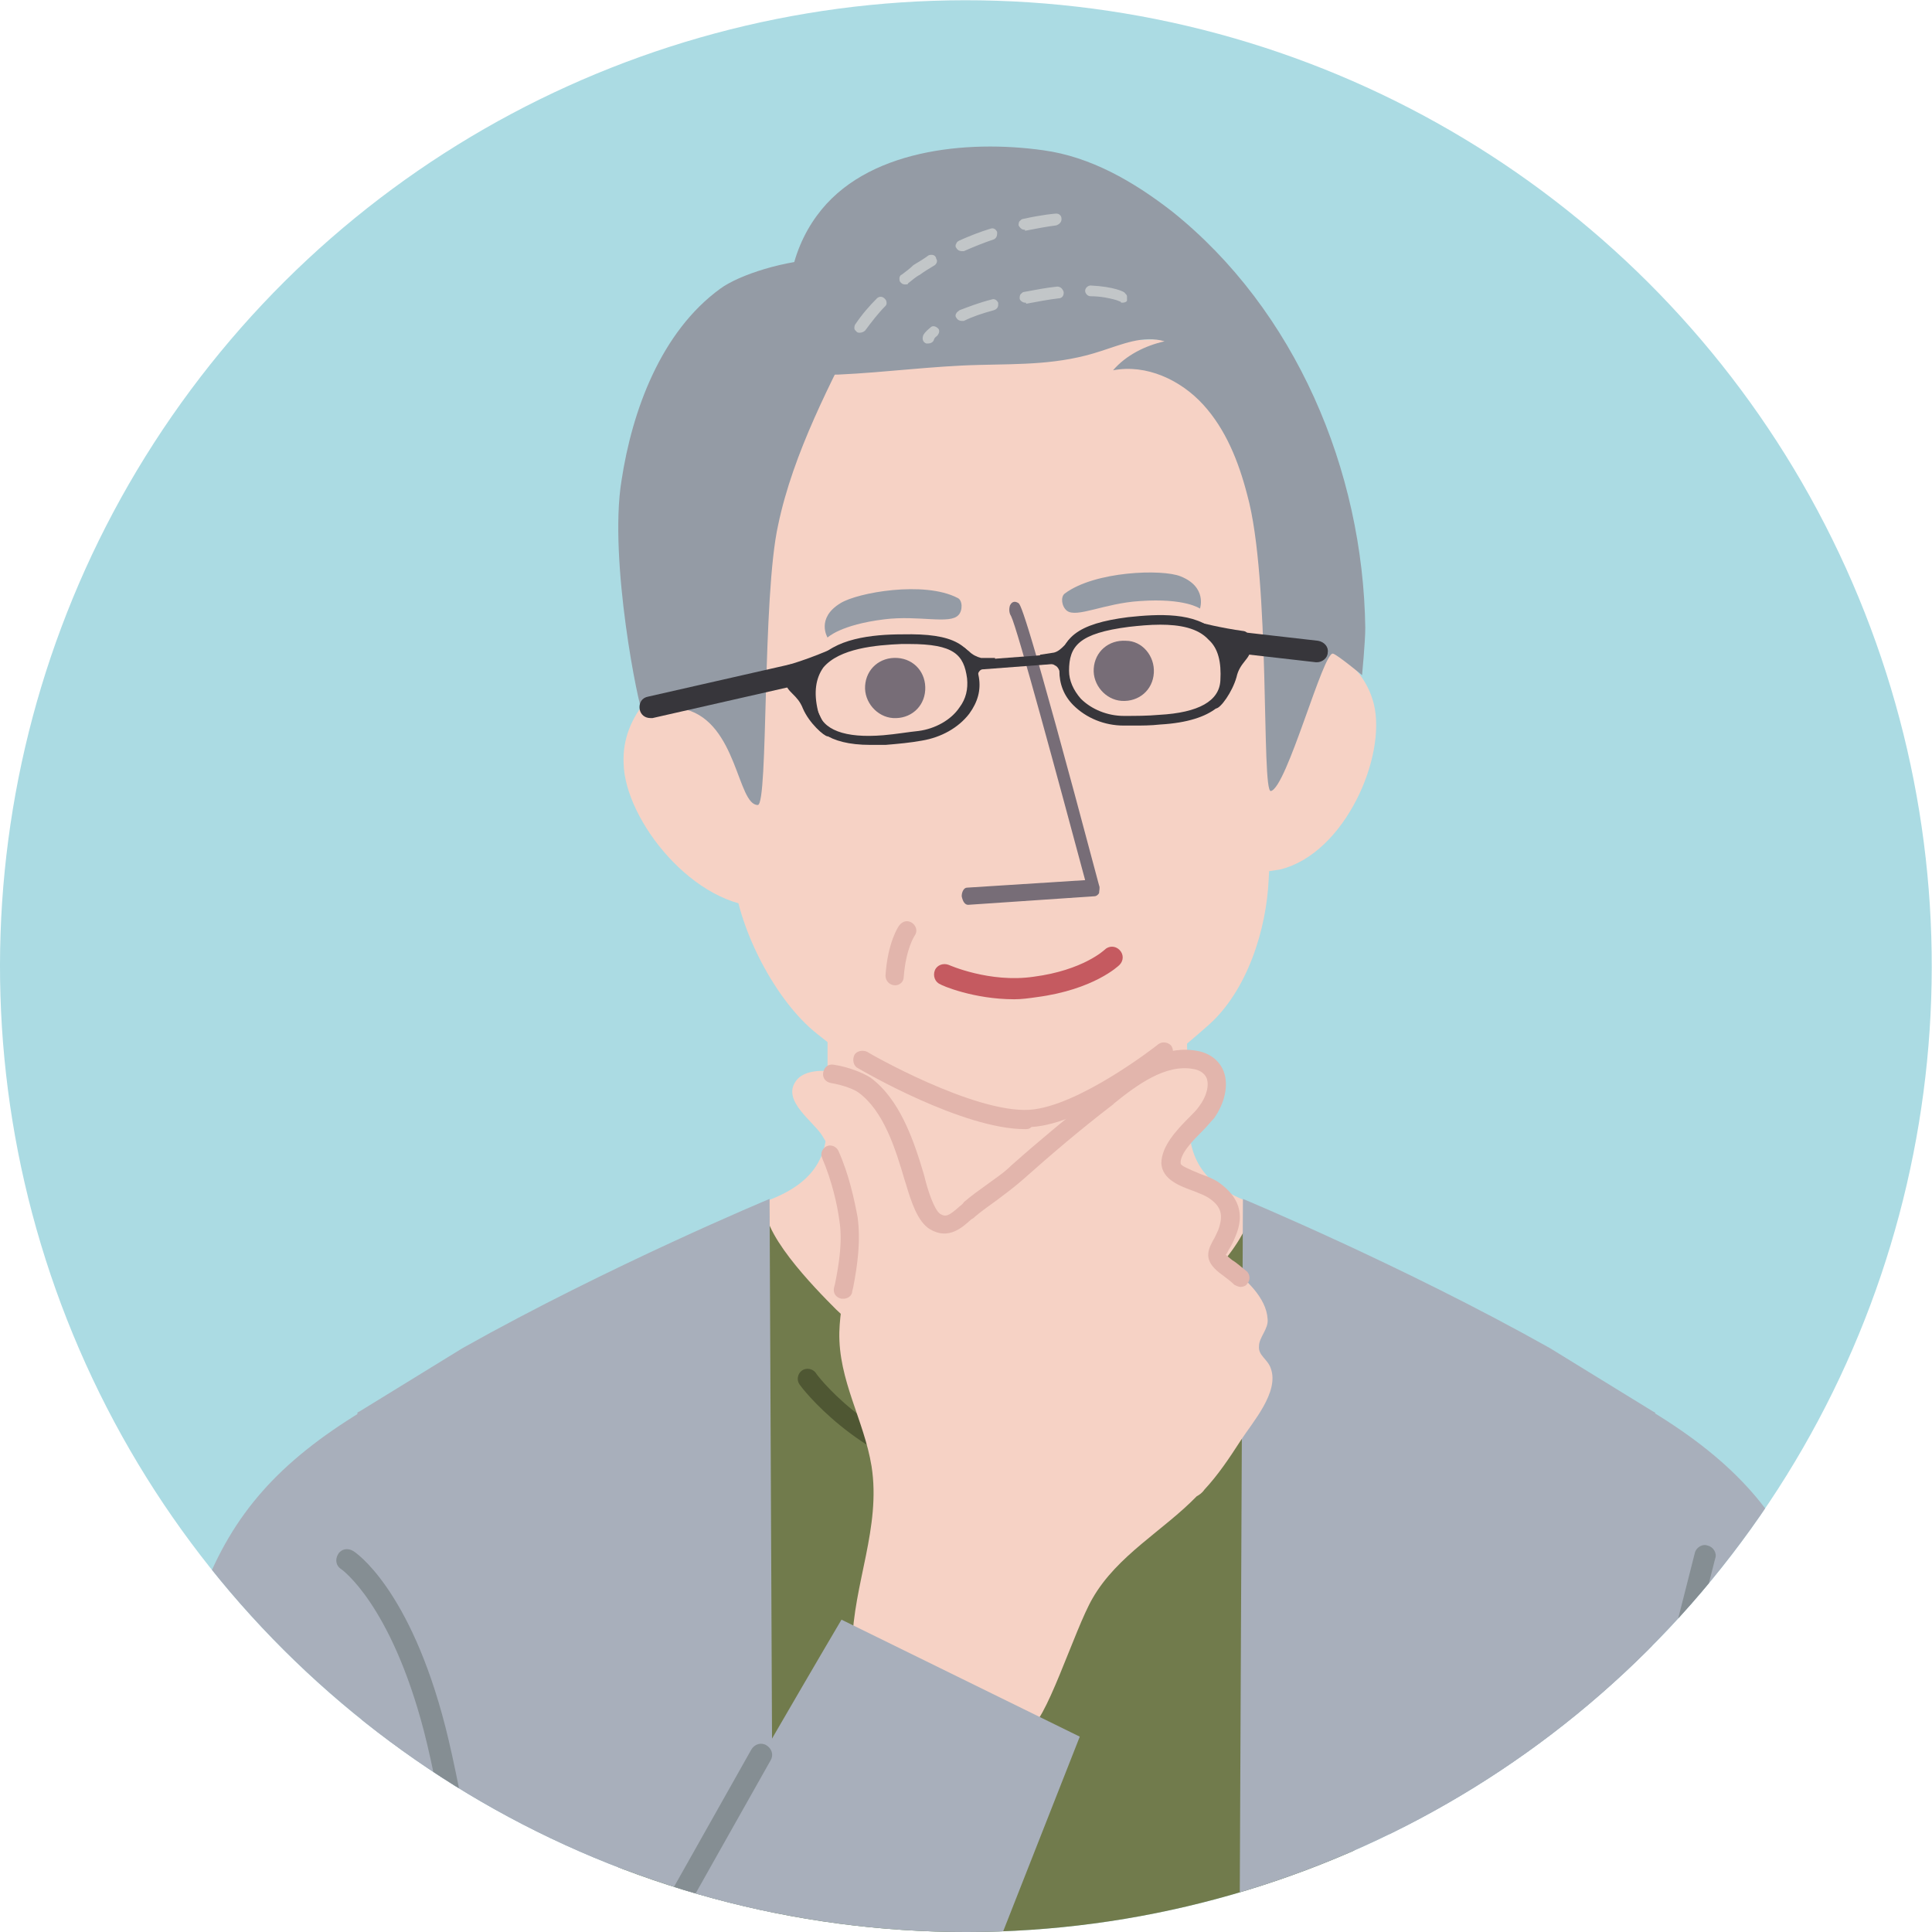 <?xml version="1.0" encoding="utf-8"?>
<!-- Generator: Adobe Illustrator 25.4.1, SVG Export Plug-In . SVG Version: 6.00 Build 0)  -->
<svg version="1.1" id="レイヤー_1" xmlns="http://www.w3.org/2000/svg" xmlns:xlink="http://www.w3.org/1999/xlink" x="0px"
	 y="0px" width="180px" height="180px" viewBox="0 0 180 180" style="enable-background:new 0 0 180 180;" xml:space="preserve">
<style type="text/css">
	.st0{fill:#ABDBE3;}
	.st1{clip-path:url(#SVGID_00000018203361498362185570000003348002660900790456_);}
	.st2{fill:#E2B5AC;}
	.st3{fill:#717B4C;}
	.st4{fill:#F6D2C5;}
	.st5{fill:#949BA5;}
	.st6{fill:#776D77;}
	.st7{fill:#C55A60;}
	.st8{fill:#37363B;}
	.st9{fill:#A8AFBB;}
	.st10{fill:#858E93;}
	.st11{fill:#4F5733;}
	.st12{fill:#C2C6C8;}
</style>
<g>
	
		<ellipse transform="matrix(9.853783e-02 -0.995 0.995 9.853783e-02 -8.43 170.694)" class="st0" cx="90" cy="90" rx="90" ry="90"/>
	<g>
		<defs>
			
				<ellipse id="SVGID_1_" transform="matrix(9.853783e-02 -0.995 0.995 9.853783e-02 -8.43 170.694)" cx="90" cy="90" rx="90" ry="90"/>
		</defs>
		<clipPath id="SVGID_00000052784145597310910440000006942422941773481658_">
			<use xlink:href="#SVGID_1_"  style="overflow:visible;"/>
		</clipPath>
		<g style="clip-path:url(#SVGID_00000052784145597310910440000006942422941773481658_);">
			<path class="st2" d="M87.2,85.2C87.2,85.2,87.2,85.2,87.2,85.2c0.4-0.2,0.4-0.6,0.3-0.9c-0.9-1.5-5.6-8.7-8.6-8.5
				c-0.5,0-1.2,0.3-1.6,1.3c-0.1,0.3,0,0.6,0.3,0.8c0.3,0.1,0.6,0,0.8-0.3C78.6,77,78.9,77,79,77c1.6-0.1,5.4,4.6,7.5,7.9
				C86.6,85.2,86.9,85.3,87.2,85.2z"/>
			<path class="st2" d="M87.6,87.8c0.3-0.1,0.4-0.5,0.3-0.8c-0.1-0.3-0.5-0.5-0.8-0.3c-1.2,0.5-2.1,0.3-2.6-0.6
				c-0.8-1.3-0.5-3.6-0.2-4.1c0.3,0,0.5-0.2,0.5-0.5c0-0.3-0.2-0.6-0.5-0.7c-0.2,0-0.7,0-1.1,0.7c-0.6,1.3-0.7,4.2,0.6,5.6
				C84.5,87.9,85.6,88.6,87.6,87.8C87.6,87.8,87.6,87.8,87.6,87.8z"/>
			<g>
				<g>
					<polygon class="st3" points="64,119 69.8,113.9 116.7,114.2 128.5,146.8 117,272.7 46.1,272.7 					"/>
					<g>
						<path class="st4" d="M116.4,112c-5.1-1.9-5.6-4.9-5.7-7.9l-0.2-12.9l-16,1.5h-1.4l-16-1.5L77.1,104c0,3-0.5,6-5.7,7.9
							c-0.9,2.6,4.5,8.1,6.5,10.1c5.6,5.4,10.2,7.5,15.9,8v0c0,0,0,0,0,0c0,0,0,0,0,0l0,0c5.7-0.4,10.3-2.6,15.9-8
							C111.9,120.1,117.3,114.6,116.4,112z"/>
						<path class="st4" d="M118.6,31.4c0.4,2.1,0.4,4.3,0.4,6.5c-0.1,10.5,0,21-0.2,31.5c-0.1,5.3-0.3,7.2-0.6,12.5
							c-0.2,4.7-2,10.4-5.6,13.6c-2.6,2.3-5.4,4.6-8.5,6.5c-8.7,5.5-15.6,1.8-18.2,0.6c-3.3-1.5-7.1-4.1-9.8-6.3
							c-3.9-3.1-7.2-9.7-7.7-14.3c-0.6-5.3,0.2-6.2-0.2-11.5c-0.9-10.5-1.5-20.9-2.3-31.4c-0.2-2.3-0.3-4.5-0.1-6.6L118.6,31.4z"/>
						<path class="st4" d="M66.3,61.6c-4.9,1.3-8.4,5.1-8.2,9.5c0.1,5.3,6.6,13.5,13.2,13.4c0.6,0,1.2-0.1,1.8-0.2L66.3,61.6z"/>
						<path class="st4" d="M118.2,59.1c4.8,0,8.8,2.5,9.8,6.5c1.2,4.9-2.7,13.9-8.7,15.4c-0.6,0.1-1.1,0.2-1.7,0.2L118.2,59.1z"/>
						<path class="st5" d="M80.5,29.5c4.2-8.2-9.9-5.2-13.4-2.6c-5.5,4-8.2,11.3-9.2,17.9c-1.2,7.4,1.6,21.2,2,21.7
							c0.5,0.7,2.2-0.9,4-0.4c4.8,1.3,4.8,8.9,6.7,8.9c1,0,0.4-19.4,1.9-26.1C73.9,42.2,77.4,35.6,80.5,29.5z"/>
						<path class="st6" d="M107.5,62.7c-0.1,1.6-1.4,2.7-3,2.6c-1.5-0.1-2.7-1.5-2.6-3c0.1-1.6,1.4-2.7,3-2.6
							C106.4,59.7,107.6,61.1,107.5,62.7z"/>
						<path class="st6" d="M86.2,64.3c-0.1,1.6-1.4,2.7-3,2.6c-1.5-0.1-2.7-1.5-2.6-3c0.1-1.6,1.4-2.7,3-2.6
							C85.2,61.4,86.3,62.7,86.2,64.3z"/>
						<path class="st6" d="M90.2,84.3c-0.3,0-0.5-0.3-0.6-0.8c0-0.4,0.2-0.8,0.5-0.8l11-0.7c-2.5-9.3-6.3-23.4-6.9-24.6
							c-0.2-0.3-0.2-0.7-0.1-1c0.2-0.4,0.5-0.4,0.8-0.2c0.2,0.2,0.7,0.7,7.5,26.3c0.1,0.2,0,0.5,0,0.7c-0.1,0.2-0.3,0.3-0.4,0.3
							L90.2,84.3C90.2,84.3,90.2,84.3,90.2,84.3z"/>
						<path class="st5" d="M97.2,14c-7.1-1-16.6-0.1-21.1,6.1c-2.5,3.4-3.3,8-2.1,12.1c0.3,0.9,0.7,1.8,1.5,2.3
							c0.7,0.5,1.7,0.4,2.6,0.4c4.4-0.2,8.8-0.8,13.1-0.9c3.9-0.1,7.5,0,11.4-1.3c1.9-0.6,3.9-1.5,5.9-0.9c-1.8,0.4-3.6,1.3-4.8,2.7
							c3.1-0.6,6.3,0.9,8.4,3.2c2.1,2.3,3.3,5.3,4.1,8.4c2.2,7.9,1.3,27.7,2.2,27.6c1.5-0.3,4.9-13.1,5.8-12.8c0.4,0.1,2.7,2,2.7,2
							s0.3-3.1,0.3-4.4c-0.2-14.7-6.5-29.6-18-38.8C105.6,16.9,101.6,14.6,97.2,14z"/>
						<path class="st7" d="M94.5,93.1c-3.8,0-6.8-1.3-6.9-1.4c-0.5-0.2-0.7-0.8-0.5-1.3c0.2-0.5,0.8-0.7,1.3-0.5
							c0,0,3.8,1.7,7.9,1.1c4.6-0.6,6.6-2.5,6.6-2.5c0.4-0.4,1-0.4,1.4,0c0.4,0.4,0.4,1,0,1.4c-0.1,0.1-2.4,2.3-7.7,3
							C95.9,93,95.2,93.1,94.5,93.1z"/>
						<path class="st8" d="M105.6,67.6c-0.3,0-0.6,0-0.9,0c-1.8,0-3.5-0.7-4.7-1.9c-0.9-0.9-1.3-2-1.3-3.2c0-3.1,1.7-4.4,6.4-5
							c2.8-0.3,6.3-0.5,8.2,1.4c1.1,1,1.5,2.6,1.4,4.6c-0.1,1.6-1.4,3.7-6.6,4l0,0C107.2,67.6,106.4,67.6,105.6,67.6z M108.1,58.2
							c-1,0-2,0.1-2.9,0.2c-4.7,0.6-5.6,1.8-5.6,4.1c0,0.9,0.4,1.8,1.1,2.6c1,1,2.5,1.6,4,1.6c1.1,0,2.2,0,3.3-0.1l0,0
							c3.7-0.2,5.6-1.3,5.7-3.2c0.1-1.7-0.2-3-1.1-3.8C111.6,58.5,109.9,58.2,108.1,58.2z"/>
						<path class="st5" d="M110,53.7c2.5,1,1.8,3,1.8,3s-1.4-1-5.6-0.7c-3.3,0.2-5.9,1.6-6.8,0.9c-0.5-0.4-0.6-1.3-0.2-1.6
							C102,53.2,108.3,53,110,53.7z"/>
						<path class="st5" d="M78.3,56.2c-2.3,1.4-1.2,3.2-1.2,3.2s1.2-1.2,5.3-1.7c3.2-0.4,6.1,0.5,6.9-0.4c0.4-0.4,0.4-1.4-0.1-1.6
							C86.1,54.1,79.9,55.2,78.3,56.2z"/>
						
							<rect x="91.3" y="61.2" transform="matrix(0.997 -7.540334e-02 7.540334e-02 0.997 -4.376 7.348)" class="st8" width="7.7" height="0.9"/>
						<path class="st8" d="M111.8,58c0,0,2.3,2.4,2.4,3.7c0.1,1.3-1.3,4.3-0.9,4.3s1.5-1.5,1.9-2.9c0.3-1.4,1.3-1.7,1.3-2.6
							c0-0.9-0.1-1.6-0.6-1.7C113.7,58.5,111.8,58,111.8,58z"/>
						<path class="st8" d="M99.6,59.6l-0.4,0.5c-0.3,0.3-0.6,0.6-1,0.7l-1.3,0.2c0,0,0,0.9,0.3,0.9c0.6-0.1,0.8-0.1,1.1,0.1
							c0.5,0.2,0.6,1.3,0.6,1.3C98.7,63.2,99.6,59.6,99.6,59.6z"/>
						<path class="st8" d="M81.1,69.4c-4.1,0-5.4-1.6-5.7-3.1c-0.5-2-0.2-3.6,0.7-4.7c1.6-2.1,5.1-2.5,8-2.5c4.7-0.1,6.6,0.9,7.1,4
							c0.2,1.2-0.1,2.3-0.9,3.4c-1,1.3-2.6,2.2-4.4,2.5c-1.1,0.2-2.2,0.3-3.4,0.4C82,69.4,81.5,69.4,81.1,69.4z M84.7,60
							c-0.2,0-0.5,0-0.7,0c-2.4,0.1-5.8,0.4-7.3,2.2c-0.7,1-0.9,2.3-0.5,4c0.4,1.8,2.5,2.6,6.1,2.3l0,0c1.2-0.1,2.3-0.3,3.3-0.4
							c1.5-0.2,3-1,3.8-2.2c0.6-0.8,0.8-1.7,0.7-2.7C89.8,61,88.9,60,84.7,60z"/>
						<path class="st8" d="M77.4,60.5c0,0-1.9,2.7-1.8,4c0.1,1.3,1.9,4,1.5,4.1c-0.3,0-1.7-1.2-2.3-2.6c-0.5-1.3-1.5-1.5-1.6-2.4
							c-0.1-0.9-0.2-1.6,0.4-1.7C75.6,61.3,77.4,60.5,77.4,60.5z"/>
						<path class="st8" d="M89.8,60.3l0.5,0.4c0.3,0.3,0.7,0.5,1.1,0.6l1.3,0c0,0,0.1,0.9-0.2,0.9c-0.6,0-0.8,0-1.1,0.2
							c-0.5,0.3-0.4,1.4-0.4,1.4C91.1,63.8,89.8,60.3,89.8,60.3z"/>
						<path class="st8" d="M122.7,61.7c0,0-0.1,0-0.1,0l-7-0.8c-0.6-0.1-1-0.6-0.9-1.1c0.1-0.6,0.6-1,1.1-0.9l7,0.8
							c0.6,0.1,1,0.6,0.9,1.1C123.7,61.3,123.2,61.7,122.7,61.7z"/>
						<path class="st8" d="M60.6,66.9c-0.5,0-0.9-0.3-1-0.8c-0.1-0.6,0.2-1.1,0.8-1.2l13.2-3c0.6-0.1,1.1,0.2,1.2,0.8
							c0.1,0.6-0.2,1.1-0.8,1.2l-13.2,3C60.8,66.9,60.7,66.9,60.6,66.9z"/>
						<path class="st2" d="M95.5,105.2c-5.8,0-15.1-5.4-15.6-5.7c-0.4-0.2-0.5-0.8-0.3-1.2c0.2-0.4,0.8-0.5,1.2-0.3
							c0.1,0.1,9.9,5.7,15.1,5.4c4.6-0.3,11.9-6,12-6.1c0.4-0.3,0.9-0.2,1.2,0.1c0.3,0.4,0.2,0.9-0.1,1.2c-0.3,0.2-7.8,6.1-12.9,6.4
							C95.9,105.2,95.7,105.2,95.5,105.2z"/>
						<path class="st9" d="M197.3,273.1c-9-35.4-22.6-108.9-28.6-124.8c-2.8-7.3-7.1-12.1-14.8-16.8c-0.1-0.1-2.4-1.2-2.5-1.3
							c-2-1.2-4.1-2.4-6.1-3.4l-16.5,45.8c5,12.9,12.3,31.9,19.5,50.5c0.7,1.8,1.4,3.5,2,5.3c2.8,7.3,5.6,34.7,8.1,44.6L197.3,273.1
							z"/>
						<path class="st9" d="M152.1,272.7c0,0,0.6-35,0.7-43.2c0.6-42.4,1.4-96.7,1.4-97.9c0,0,0,0,0,0l-0.2-0.1l-9.6-5.9
							c-13.7-7.7-28.6-13.9-28.6-13.9L115.3,222l-0.2,50.9L152.1,272.7z"/>
						<path class="st10" d="M152.1,231.9C152.1,231.9,152.1,231.9,152.1,231.9c-0.6,0-1-0.5-1-1c0-2.5,0.4-61,3.6-73.6l3.2-12.6
							c0.1-0.5,0.7-0.9,1.2-0.7c0.5,0.1,0.9,0.7,0.7,1.2l-3.2,12.6c-3.2,12.3-3.6,72.5-3.6,73.1
							C153.1,231.5,152.7,231.9,152.1,231.9z"/>
						<path class="st9" d="M31,257.6c-7.5-16-18.1-93.4-12.1-109.3c2.8-7.3,7.1-12.1,14.8-16.8c0.1-0.1,2.4-1.2,2.5-1.3
							c2-1.2,4.1-2.4,6.1-3.4l16.5,45.8c-5,12.9-12.3,31.9-19.5,50.5c-0.7,1.8-1.4,3.5-2,5.3c-2.8,7.3,15,24.9,12.5,34.8L31,257.6z"
							/>
						<path class="st9" d="M35.4,272.7c0,0-0.6-35-0.7-43.2c-0.6-42.4-1.4-96.7-1.4-97.9c0,0,0,0,0,0l0.2-0.1l9.6-5.9
							c13.7-7.7,28.6-13.9,28.6-13.9L72.2,222l0.2,50.9L35.4,272.7z"/>
						<path class="st10" d="M50.4,220.4c-0.5,0-0.9-0.4-1-0.9c-0.1-0.5-6.7-45.8-9.9-58.2c-3.1-11.9-7.7-15.1-7.7-15.1
							c-0.5-0.3-0.6-0.9-0.3-1.4c0.3-0.5,0.9-0.6,1.4-0.3c0.2,0.1,5.3,3.5,8.6,16.4c3.2,12.5,9.8,58,9.9,58.4
							c0.1,0.6-0.3,1.1-0.9,1.2C50.5,220.4,50.5,220.4,50.4,220.4z"/>
						<path class="st11" d="M94.5,138.7c-1.8,0-3.7-0.2-5.8-0.7c-9-2.1-14-8.7-14.2-9c-0.3-0.4-0.2-1,0.2-1.3c0.4-0.3,1-0.2,1.3,0.2
							c0,0.1,4.8,6.4,13.1,8.3c6.6,1.5,12.1,0.4,16.4-3.2c3.2-2.7,4.6-5.8,4.6-5.8c0.2-0.5,0.8-0.7,1.3-0.5c0.5,0.2,0.7,0.8,0.5,1.3
							C111.8,128.1,107.2,138.7,94.5,138.7z"/>
						<path class="st4" d="M112.2,138.8c1.3-1.4,2.3-2.9,3.4-4.6c1.1-1.7,3.6-4.5,2.8-6.7c-0.3-0.9-1.2-1.2-1.1-2.1
							c0-0.8,0.9-1.6,0.8-2.5c-0.1-2-2.1-3.8-3.6-4.9c-1.7-1.2-0.8-1.4-0.1-3.2c0.7-1.7,0.3-3-1.2-4c-1.1-0.7-4-1.1-4-2.5
							c0-1.6,2.5-3.6,3.4-4.7c1.3-1.7,1.6-4.4-1-4.9c-3.1-0.6-5.9,1.7-8.2,3.4c-2.9,2.2-5.7,4.6-8.4,7c-1.4,1.2-3,2.2-4.4,3.4
							c-0.9,0.8-1.8,2-3.2,1.1c-1-0.6-1.6-3-1.9-4.1c-0.8-2.9-2.1-6.8-4.7-8.6c-1.4-1-5.6-1.9-6.7-0.1c-1.2,1.8,1.7,3.7,2.5,5
							c1.4,2.2,2.2,5.2,2.6,7.7c0.5,3.6-0.9,7-1,10.6c-0.1,4.5,2.3,8.2,3,12.5c0.9,5.7-1.7,11-1.8,16.6c0,3.4,1.5,3.4,4.8,4.4
							c3,1,8.4,3.5,11.6,3.4c1.5,0,4.3-9.2,6-12.1c2.3-4,6.6-6.3,9.7-9.5C111.7,139.3,112,139.1,112.2,138.8z"/>
						<path class="st2" d="M115.6,119.9c-0.2,0-0.4-0.1-0.6-0.2c-0.3-0.3-0.7-0.6-1.1-0.9c-1.7-1.2-1.5-2.1-0.9-3.2
							c0.2-0.3,0.3-0.6,0.5-1c0.5-1.4,0.3-2.2-0.9-3c-0.3-0.2-0.8-0.4-1.3-0.6c-1.4-0.5-3-1.1-3.1-2.6c0-1.6,1.4-3.1,2.6-4.3
							c0.4-0.4,0.7-0.7,0.9-1c0.7-0.9,1-2,0.7-2.7c-0.2-0.4-0.6-0.7-1.2-0.8c-2.6-0.5-5.3,1.5-7.4,3.2l-0.1,0.1
							c-3,2.3-5.7,4.6-8.4,7c-0.8,0.7-1.6,1.3-2.4,1.9c-0.7,0.5-1.4,1-2,1.5c-0.1,0.1-0.2,0.2-0.4,0.3c-0.8,0.7-2.1,2-3.9,0.9
							c-1.1-0.7-1.7-2.5-2.2-4.2l-0.1-0.3c-0.9-3.1-2-6.5-4.3-8.2c-0.4-0.3-1.4-0.7-2.6-0.9c-0.5-0.1-0.8-0.5-0.7-1
							c0.1-0.5,0.5-0.8,1-0.7c1.3,0.2,2.6,0.7,3.4,1.2c2.7,2,4,5.7,5,9.1l0.1,0.4c0.2,0.8,0.8,2.8,1.4,3.2c0.5,0.3,0.8,0.2,1.8-0.7
							c0.1-0.1,0.3-0.2,0.4-0.4c0.7-0.6,1.4-1.1,2.1-1.6c0.8-0.6,1.6-1.1,2.3-1.8c2.7-2.4,5.5-4.7,8.5-7.1l0.1-0.1
							c2.4-1.8,5.4-4.1,8.7-3.5c1.2,0.2,2.1,0.9,2.5,1.9c0.5,1.3,0.1,3-0.9,4.4c-0.3,0.3-0.6,0.7-1,1.1c-0.9,0.9-2.2,2.2-2.1,3.1
							c0,0.2,0.7,0.5,1.9,1c0.6,0.2,1.3,0.5,1.7,0.8c1.8,1.3,2.4,2.9,1.5,5c-0.2,0.5-0.4,0.9-0.6,1.2c-0.1,0.2-0.2,0.4-0.3,0.5
							c0,0,0.1,0.1,0.6,0.5c0.5,0.3,0.9,0.7,1.3,1c0.4,0.3,0.4,0.9,0.1,1.2C116.1,119.8,115.8,119.9,115.6,119.9z"/>
						<path class="st2" d="M78.6,121c-0.1,0-0.1,0-0.2,0c-0.5-0.1-0.8-0.5-0.7-1l0.1-0.4c0.4-2,0.7-4,0.4-5.9
							c-0.2-1.5-0.7-3.7-1.6-5.8c-0.2-0.4,0-0.9,0.4-1.1c0.4-0.2,0.9,0,1.1,0.4c1,2.2,1.5,4.6,1.8,6.2c0.3,2.2,0,4.4-0.4,6.5
							l-0.1,0.4C79.4,120.7,79,121,78.6,121z"/>
						<path class="st9" d="M100.6,161.8l-22.2-10.9c0,0-38.9,65.8-42,78.8c-3.1,13-13,25.2,0.7,35.1c3.5,2.5,6.5,0.7,13,0
							c6.9-0.7,11.6-10.6,21.5-29.3L100.6,161.8z"/>
						<path class="st10" d="M36.1,227c-0.1,0-0.2,0-0.3,0c-0.6-0.1-0.9-0.7-0.7-1.3c0.3-1.4,26.8-48.3,34.9-62.7
							c0.3-0.5,0.9-0.7,1.4-0.4c0.5,0.3,0.7,0.9,0.4,1.4c-13.6,24.1-34,60.5-34.7,62.2C36.9,226.7,36.5,227,36.1,227z"/>
						<path class="st10" d="M32.7,219.4c-0.5,0-0.9-0.3-1-0.7c0,0,0,0,0,0c-0.3-0.2-0.9-0.6-0.9-1.4c0-0.9,0.5-1.8,3.3-4.1
							c5.1-4.1,12.4-8.4,12.7-8.6c0.5-0.3,1.1-0.1,1.4,0.4c0.3,0.5,0.1,1.1-0.4,1.4c-0.1,0-7.5,4.4-12.5,8.4c-1.6,1.3-2.2,2-2.4,2.3
							c0.3,0.2,0.8,0.6,0.8,1.4C33.7,219,33.2,219.4,32.7,219.4z"/>
						<path class="st10" d="M46.7,268.4c-4.9,0-8.8-1.9-9-2c-0.5-0.3-0.7-0.9-0.5-1.4c0.3-0.5,0.9-0.7,1.4-0.5
							c0.1,0,7.8,3.8,14.4,0.4c5.6-2.9,14.1-21.3,16.9-28.1c0.2-0.5,0.8-0.8,1.3-0.6c0.5,0.2,0.8,0.8,0.6,1.3
							c-0.4,1-10.5,25.3-17.9,29.2C51.5,268,49,268.4,46.7,268.4z"/>
						<path class="st12" d="M80.1,31c-0.1,0-0.2,0-0.3-0.1c-0.1-0.1-0.2-0.2-0.2-0.3c0-0.1,0-0.3,0.1-0.4c0.6-0.9,1.3-1.7,2-2.4
							c0.2-0.2,0.5-0.2,0.7,0c0.1,0.1,0.2,0.2,0.2,0.4c0,0.1,0,0.2-0.1,0.3l0,0l0,0c-0.7,0.7-1.3,1.5-1.9,2.3
							C80.5,30.9,80.3,31,80.1,31z M84.3,26.5c-0.2,0-0.3-0.1-0.4-0.2c-0.1-0.1-0.1-0.2-0.1-0.4c0-0.1,0.1-0.3,0.2-0.3
							c0.4-0.3,0.8-0.6,1.1-0.9c0.5-0.3,1-0.6,1.4-0.9c0.2-0.1,0.6-0.1,0.7,0.2c0,0.1,0.1,0.2,0.1,0.3c0,0.2-0.1,0.3-0.2,0.4
							c-0.5,0.3-1,0.6-1.4,0.9c-0.4,0.2-0.7,0.5-1.1,0.8C84.6,26.5,84.5,26.5,84.3,26.5z M89.6,23.4c-0.2,0-0.4-0.1-0.5-0.3
							c-0.1-0.1-0.1-0.3,0-0.4c0-0.1,0.1-0.2,0.3-0.3c0.9-0.4,1.9-0.8,2.9-1.1c0,0,0,0,0,0c0.3-0.1,0.5,0.1,0.6,0.3c0,0,0,0.1,0,0.2
							c0,0.2-0.1,0.4-0.3,0.5c0,0,0,0,0,0c0,0,0,0,0,0c-0.9,0.3-1.9,0.7-2.8,1.1C89.8,23.4,89.7,23.4,89.6,23.4z M95.4,21.4
							c-0.2,0-0.4-0.2-0.5-0.4c0-0.1,0-0.3,0.1-0.4c0.1-0.1,0.2-0.2,0.3-0.2c1.8-0.4,3-0.5,3.1-0.5c0,0,0,0,0,0
							c0.3,0,0.5,0.2,0.5,0.5c0,0.3-0.2,0.5-0.5,0.6l0,0c0,0,0,0,0,0c-0.8,0.1-1.9,0.3-2.9,0.5C95.5,21.4,95.5,21.4,95.4,21.4z"/>
						<path class="st12" d="M86.5,32c-0.1,0-0.1,0-0.2,0c-0.3-0.1-0.4-0.4-0.3-0.7c0-0.1,0.2-0.4,0.7-0.8c0,0,0,0,0,0
							c0.2-0.2,0.5-0.1,0.7,0.1c0.1,0.1,0.1,0.2,0.1,0.3c0,0.1-0.1,0.3-0.2,0.4c0,0,0,0,0,0c0,0,0,0,0,0c-0.3,0.2-0.3,0.4-0.3,0.4
							C86.9,31.9,86.7,32,86.5,32z M89.6,29.9c-0.2,0-0.4-0.1-0.5-0.3c-0.1-0.1-0.1-0.3,0-0.4c0-0.1,0.2-0.2,0.3-0.3
							c0.8-0.3,1.8-0.7,3-1c0,0,0,0,0,0c0.3-0.1,0.5,0.1,0.6,0.3c0,0.1,0,0.1,0,0.2c0,0.2-0.1,0.4-0.4,0.5c0,0,0,0,0,0h0
							c-1.1,0.3-2,0.6-2.8,1C89.8,29.9,89.7,29.9,89.6,29.9z M104.6,28.2c-0.1,0-0.2,0-0.2-0.1c0,0,0,0,0,0c-0.1,0-0.2-0.1-0.6-0.2
							c-0.4-0.1-1.2-0.3-2.2-0.3c-0.3,0-0.5-0.3-0.5-0.5c0-0.3,0.3-0.5,0.5-0.5c2.2,0.1,3.2,0.6,3.2,0.7c0,0,0,0,0,0
							c0.1,0.1,0.2,0.2,0.2,0.3c0,0.1,0,0.3,0,0.4C105,28.1,104.8,28.2,104.6,28.2z M95.5,28.2c-0.2,0-0.5-0.2-0.5-0.4
							c0-0.1,0-0.3,0.1-0.4c0.1-0.1,0.2-0.2,0.3-0.2c1.1-0.2,2.1-0.4,3.1-0.5c0.3,0,0.5,0.2,0.6,0.5c0,0,0,0,0,0.1
							c0,0.3-0.2,0.5-0.5,0.5c-0.9,0.1-1.9,0.3-3,0.5C95.6,28.2,95.6,28.2,95.5,28.2z"/>
					</g>
				</g>
				<path class="st2" d="M83.4,91.8C83.4,91.8,83.3,91.8,83.4,91.8c-0.5,0-0.9-0.4-0.9-0.9c0.2-3.1,1.2-4.6,1.3-4.7
					c0.3-0.4,0.8-0.5,1.2-0.2c0.4,0.3,0.5,0.8,0.2,1.2c0,0-0.8,1.2-1,3.8C84.2,91.5,83.8,91.8,83.4,91.8z"/>
			</g>
		</g>
	</g>
</g>
</svg>
